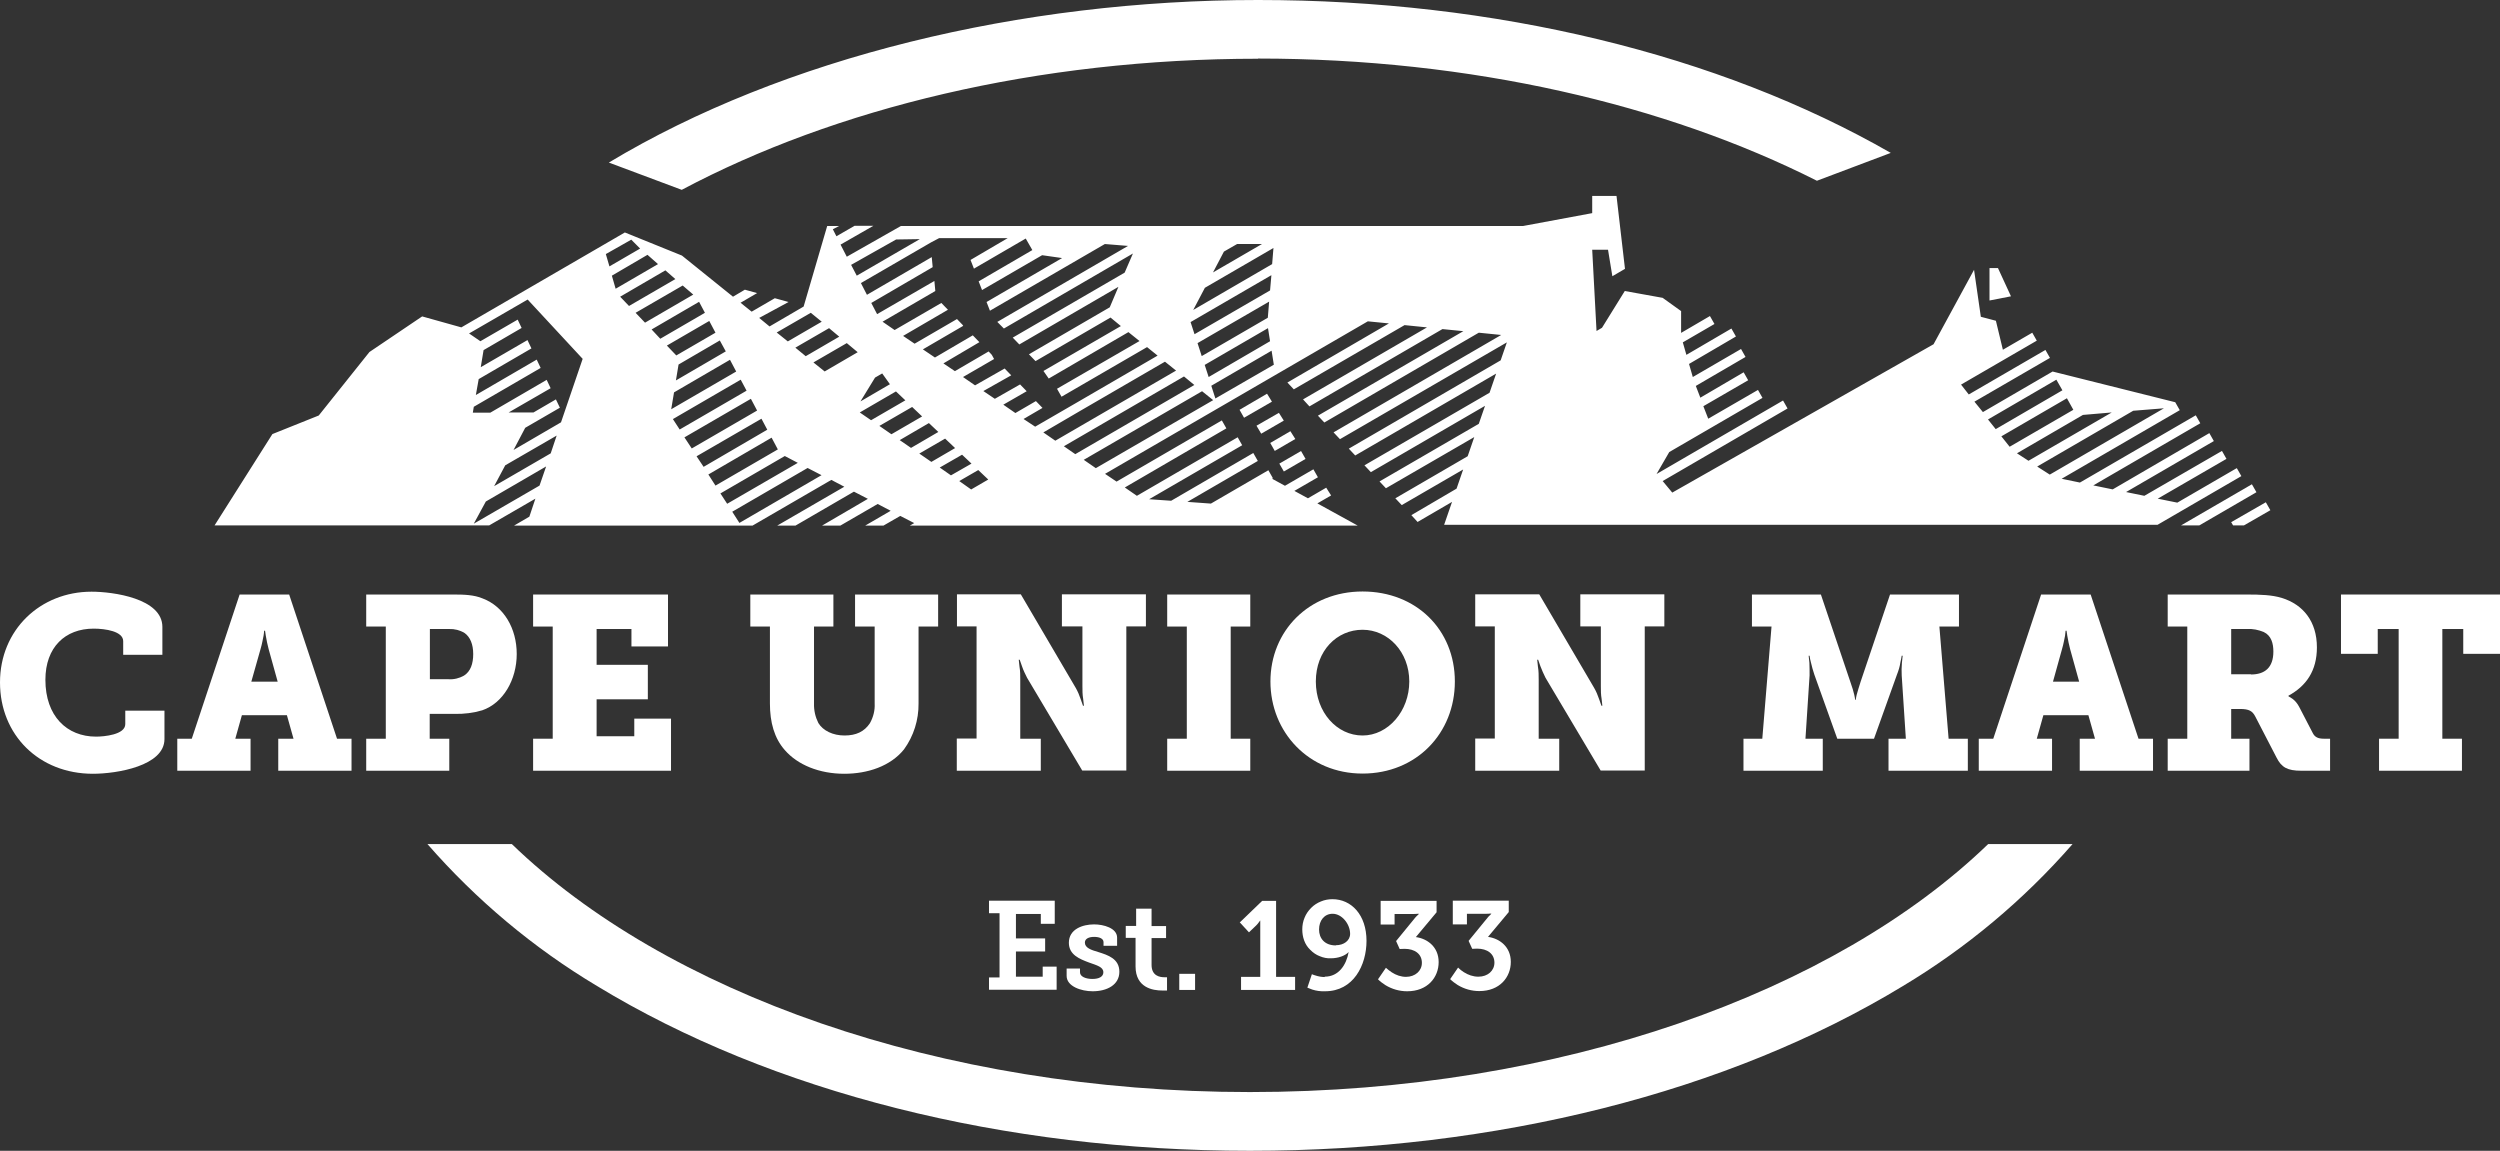 <svg width="126" height="58" viewBox="0 0 126 58" fill="none" xmlns="http://www.w3.org/2000/svg">
<rect x="0" y="0" width="126" height="58" fill="#333333" stroke="none"/>
<g clip-path="url(#clip0_2924_4458)">
<path d="M62.995 55.04C47.282 55.04 33.487 49.979 25.797 42.541H21.543C24.002 45.358 26.879 47.773 30.088 49.693C38.899 55.05 50.586 58 62.995 58C75.405 58 87.092 55.05 95.912 49.693C99.112 47.773 101.998 45.358 104.457 42.541H100.204C92.504 49.979 78.709 55.04 62.995 55.04Z" fill="white"/>
<path d="M63.403 2.951C74.132 2.951 83.968 5.271 91.573 9.11L95.295 7.706C86.626 2.731 75.347 0 63.403 0C51.459 0 39.477 2.903 30.686 8.193L34.36 9.568C42.088 5.462 52.266 2.96 63.403 2.96V2.951Z" fill="white"/>
<path d="M110.847 26.479L113.724 24.808L113.496 24.407L109.926 26.479H110.847Z" fill="white"/>
<path d="M100.698 13.512H100.271V15.145L101.353 14.934L100.698 13.512Z" fill="white"/>
<path d="M65.283 22.125L65.036 21.733L64.02 22.325L64.248 22.727L65.283 22.125Z" fill="white"/>
<path d="M112.68 23.624L109.736 25.333L108.749 25.133L112.214 23.127L111.987 22.726L108.075 24.989L107.154 24.799L111.578 22.23L111.351 21.829L106.48 24.665L105.502 24.464L110.895 21.332L110.667 20.931L104.828 24.321L103.907 24.13L109.86 20.673L109.632 20.272L103.451 18.725L99.938 20.769L99.511 20.244L103.318 18.038L103.09 17.637L99.226 19.881L98.837 19.384L102.654 17.169L102.426 16.768L100.945 17.627L100.593 16.166L99.834 15.966L99.492 13.598L97.451 17.35L84.282 24.827L83.798 24.245L90.093 20.587L89.865 20.186L83.504 23.882H83.494L84.13 22.784L88.83 20.053L88.602 19.652L86.095 21.103L85.849 20.473L88.108 19.165L87.88 18.764L85.697 20.043L85.469 19.451L87.975 17.99L87.748 17.589L85.317 19.002L85.127 18.343L87.491 16.959L87.263 16.558L84.994 17.885L84.814 17.255L86.409 16.329L86.181 15.928L84.728 16.777V15.679L83.798 15.011L81.889 14.667L80.741 16.52L80.465 16.682L80.247 12.585H81.044L81.263 13.922L81.899 13.55L81.472 9.874H80.247V10.742L76.753 11.392H45.403L42.678 12.939L42.364 12.328L44.016 11.382H43.067L42.155 11.908L41.975 11.554L42.288 11.392H41.69L40.503 15.45L38.785 16.453L38.263 16.023L39.744 15.221L39.051 15.03L37.883 15.708L37.323 15.259L38.158 14.772L37.541 14.6L36.943 14.954L34.37 12.881L31.493 11.716L23.252 16.5L21.277 15.947L18.619 17.742L16.065 20.941L13.729 21.877L10.815 26.479H24.657L26.983 25.133L26.68 26.04L25.91 26.489H37.93L41.899 24.187L42.554 24.531L39.174 26.489H40.095L43.038 24.779L43.741 25.142L41.434 26.489H42.355L44.235 25.4L44.89 25.744L43.608 26.489H44.529L45.374 26.002L46.077 26.364L45.858 26.489H68.426L66.395 25.371L67.088 24.97L66.841 24.579L65.92 25.114L65.236 24.741L66.423 24.054L66.195 23.653L64.762 24.483L64.116 24.13L64.154 24.101L63.926 23.7L61.03 25.381L59.843 25.295L63.394 23.232L63.166 22.831L59.027 25.238L57.916 25.161L62.606 22.44L62.379 22.039L57.299 24.989L56.691 24.569L61.809 21.59L61.581 21.189L56.274 24.273L55.694 23.882L68.939 16.195L70.002 16.3L64.885 19.279L65.208 19.623L70.79 16.386L71.92 16.5L65.673 20.129L65.996 20.482L72.699 16.586L73.753 16.691L66.423 20.95L66.746 21.294L74.531 16.768L75.661 16.882L67.211 21.791L67.534 22.134L75.946 17.255L75.633 18.162L67.98 22.612L68.303 22.956L75.405 18.83L75.073 19.795L68.768 23.452L69.091 23.796L74.845 20.454L74.531 21.361L69.528 24.264L69.85 24.608L74.303 22.029L73.971 22.994L70.325 25.114L70.648 25.457L73.743 23.662L73.411 24.627L71.132 25.963L71.446 26.307L73.183 25.295L72.784 26.45H108.74L112.965 23.996L112.737 23.595L112.68 23.624ZM61.685 12.681L62.35 12.299H63.603L61.135 13.731L61.685 12.681ZM60.726 14.505L64.182 12.499L64.116 13.311L60.138 15.622L60.726 14.505ZM64.078 13.874L64.011 14.638L60.204 16.844L60.005 16.233L64.069 13.874H64.078ZM63.907 16.539L64.011 17.198L60.916 19.002L60.717 18.391L63.907 16.539ZM60.565 17.942L60.356 17.293L63.964 15.202L63.898 16.014L60.575 17.942H60.565ZM45.165 12.07L46.361 12.051L43.181 13.894L42.896 13.349L45.165 12.07ZM41.785 16.539L42.298 16.968L40.608 17.952L40.086 17.522L41.785 16.539ZM40.864 15.765L41.415 16.214L39.706 17.207L39.146 16.758L40.864 15.765ZM36.573 17.713L34.066 19.174L34.199 18.372L36.278 17.159L36.582 17.713H36.573ZM27.192 24.474L23.879 26.393L24.486 25.276L27.525 23.509L27.192 24.474ZM27.752 22.851L24.904 24.502L25.464 23.452L28.056 21.953L27.752 22.86V22.851ZM28.275 21.285L25.882 22.679L26.471 21.561L28.218 20.549L28.018 20.129L26.888 20.788H25.635L27.752 19.566L27.553 19.145L24.714 20.797H23.831L23.879 20.502L27.249 18.544L27.05 18.124L23.983 19.909L24.126 19.107L26.784 17.56L26.585 17.14L24.23 18.506L24.372 17.646L26.29 16.529L26.091 16.109L24.211 17.198L23.641 16.806L26.594 15.097L29.366 18.086L28.275 21.285ZM30.534 12.805L31.816 12.079L32.262 12.528L30.715 13.426L30.534 12.805ZM30.838 13.894L32.633 12.843L33.164 13.311L31.028 14.553L30.838 13.894ZM31.256 14.954L33.535 13.626L34.038 14.066L31.702 15.421L31.256 14.954ZM32.034 15.765L34.408 14.39L34.94 14.848L32.509 16.262L32.034 15.765ZM32.841 16.605L35.234 15.211L35.528 15.765L33.278 17.073L32.841 16.605ZM35.747 16.176L36.06 16.768L34.085 17.914L33.611 17.417L35.747 16.176ZM33.971 19.776L36.791 18.133L37.104 18.725L33.829 20.626L33.971 19.776ZM33.914 21.122L37.332 19.136L37.627 19.69L34.256 21.647L33.914 21.122ZM34.503 22.039L37.845 20.1L38.158 20.692L34.864 22.602L34.493 22.039H34.503ZM35.111 22.994L38.377 21.103L38.671 21.657L35.462 23.529L35.111 23.003V22.994ZM35.709 23.91L38.889 22.058L39.203 22.65L36.06 24.474L35.699 23.91H35.709ZM36.316 24.865L39.554 22.984L40.209 23.328L36.649 25.39L36.307 24.865H36.316ZM37.266 26.355L36.905 25.791L40.703 23.586L41.405 23.949L37.266 26.355ZM41.557 18.716L40.997 18.267L42.678 17.293L43.228 17.751L41.557 18.725V18.716ZM43.902 21.179L43.333 20.788L45.156 19.728L45.63 20.177L43.902 21.179ZM43.371 20.224L44.102 19.031L44.463 18.821L44.852 19.365L43.38 20.224H43.371ZM44.928 21.886L44.32 21.466L45.972 20.511L46.475 20.988L44.928 21.886ZM45.915 22.574L45.346 22.182L46.817 21.323L47.292 21.771L45.915 22.574ZM46.333 22.86L47.634 22.106L48.137 22.583L46.941 23.28L46.333 22.86ZM47.358 23.567L48.488 22.917L48.963 23.366L47.928 23.958L47.368 23.567H47.358ZM48.953 24.674L48.346 24.245L49.305 23.691L49.808 24.168L48.953 24.665V24.674ZM51.593 21.113L52.542 20.559L52.21 20.215L51.175 20.817L50.567 20.396L51.745 19.718L51.412 19.375L50.14 20.1L49.561 19.709L50.966 18.916L50.634 18.573L49.143 19.422L48.536 19.002L50.102 18.095L49.988 17.885L49.827 17.713L48.127 18.706L47.548 18.315L49.362 17.245L49.029 16.901L47.121 18.019L46.513 17.608L48.545 16.424L48.517 16.376L48.232 16.08L46.096 17.322L45.516 16.93L47.776 15.612L47.444 15.269L45.089 16.634L44.481 16.214L47.14 14.667L47.093 14.161L44.206 15.832L43.912 15.269L47.007 13.464L46.96 12.958L43.694 14.858L43.39 14.266L46.931 12.213L47.33 12.003H50.786L48.915 13.101L49.086 13.54L51.697 12.022L52.03 12.604L49.324 14.18L49.495 14.619L52.523 12.862L53.53 13.006L49.722 15.221L49.893 15.66L55.685 12.299L56.853 12.394L50.264 16.224L50.596 16.558L57.1 12.776L56.682 13.741L51.042 17.016L51.374 17.36L56.368 14.457L55.932 15.488L51.859 17.856L52.191 18.2L55.97 16.004L56.492 16.434L52.59 18.697L52.856 19.079L56.872 16.739L57.432 17.188L53.273 19.594L53.501 19.995L57.812 17.494L58.343 17.923L54.185 20.339L52.172 21.504L51.593 21.122V21.113ZM52.59 21.791L54.403 20.731L58.714 18.229L59.274 18.678L53.188 22.211L52.58 21.791H52.59ZM53.625 22.488L59.673 18.974L60.195 19.403L54.194 22.889L53.615 22.488H53.625ZM55.229 23.595L54.621 23.175L60.584 19.718L61.144 20.167L55.229 23.595ZM61.258 20.091L61.049 19.442L64.088 17.675L64.201 18.382L61.258 20.081V20.091ZM100.195 21.141L103.641 19.136L103.945 19.671L100.584 21.628L100.195 21.141ZM100.869 21.991L104.173 20.072L104.496 20.654L101.286 22.516L100.869 21.991ZM101.647 22.851L104.98 20.912L106.432 20.788L102.236 23.223L101.647 22.841V22.851ZM102.682 23.509L107.515 20.702L109.062 20.578L103.309 23.92L102.682 23.519V23.509Z" fill="white"/>
<path d="M62.473 20.654L62.7 21.055L64.106 20.244L63.859 19.843L62.473 20.654Z" fill="white"/>
<path d="M64.704 21.199L64.457 20.807L63.327 21.456L63.565 21.858L64.704 21.199Z" fill="white"/>
<path d="M65.573 22.732L64.478 23.366L64.706 23.763L65.8 23.129L65.573 22.732Z" fill="white"/>
<path d="M112.546 26.479H113.097L114.426 25.715L114.198 25.314L112.451 26.317L112.546 26.479Z" fill="white"/>
<path d="M6.314 36.496C6.314 37.031 5.241 37.126 4.842 37.126C3.371 37.126 2.288 36.095 2.288 34.261C2.288 32.619 3.285 31.683 4.719 31.683C5.307 31.683 6.209 31.817 6.209 32.314V33.001H8.184V31.597C8.184 30.155 5.687 29.821 4.614 29.821C2.032 29.821 0 31.741 0 34.395C0 37.05 1.975 38.998 4.681 38.998C5.906 38.998 8.289 38.597 8.289 37.25V35.818H6.314V36.505V36.496Z" fill="white"/>
<path d="M14.593 29.964H12.077L9.666 37.231H8.935V38.845H12.628V37.231H11.859L12.191 36.047H14.46L14.793 37.231H14.024V38.845H17.717V37.231H16.986L14.574 29.964H14.593ZM12.666 34.357L13.131 32.714C13.216 32.428 13.245 32.208 13.283 32.046C13.302 31.96 13.302 31.874 13.312 31.788H13.359L13.397 32.046C13.435 32.275 13.482 32.495 13.539 32.714L13.995 34.357H12.675H12.666Z" fill="white"/>
<path d="M18.457 37.231V38.845H22.644V37.231H21.657V35.98H22.919C23.385 35.99 23.859 35.932 24.306 35.799C25.359 35.436 26.043 34.261 26.043 32.963C26.043 31.664 25.388 30.566 24.334 30.165C23.888 29.974 23.356 29.964 22.853 29.964H18.457V31.578H19.444V37.231H18.457ZM21.657 31.702H22.635C22.91 31.693 23.176 31.759 23.413 31.903C23.698 32.103 23.85 32.476 23.85 32.963C23.85 33.45 23.717 33.841 23.385 34.051C23.147 34.185 22.881 34.252 22.606 34.233H21.666V31.702H21.657Z" fill="white"/>
<path d="M26.869 37.231V38.845H33.819V36.219H31.968V37.107H30.069V35.245H32.651V33.507H30.069V31.702H31.825V32.581H33.667V29.964H26.869V31.578H27.857V37.231H26.869Z" fill="white"/>
<path d="M42.003 31.578V29.964H37.816V31.578H38.804V35.455C38.804 36.4 39.022 37.202 39.554 37.804C40.2 38.549 41.291 38.998 42.554 38.998C43.731 38.998 44.88 38.616 45.564 37.766C46.048 37.097 46.304 36.286 46.295 35.455V31.578H47.282V29.964H43.095V31.578H44.083V35.455C44.102 35.799 44.016 36.142 43.845 36.448C43.56 36.878 43.143 37.069 42.564 37.069C41.984 37.069 41.481 36.83 41.244 36.438C41.092 36.133 41.016 35.799 41.026 35.455V31.578H42.013H42.003Z" fill="white"/>
<path d="M48.222 37.231V38.845H52.456V37.231H51.421V34.252C51.421 34.032 51.421 33.822 51.383 33.603L51.345 33.249H51.393L51.507 33.574C51.573 33.775 51.668 33.966 51.763 34.157L54.545 38.836H56.767V31.569H57.754V29.955H53.52V31.569H54.554V34.577C54.554 34.796 54.554 35.006 54.592 35.226L54.63 35.57H54.583L54.469 35.245C54.403 35.045 54.317 34.844 54.213 34.663L51.45 29.955H48.231V31.569H49.219V37.222H48.231L48.222 37.231Z" fill="white"/>
<path d="M58.827 37.231V38.845H63.014V37.231H62.027V31.578H63.014V29.964H58.827V31.578H59.815V37.231H58.827Z" fill="white"/>
<path d="M68.673 29.811C65.967 29.811 64.03 31.798 64.03 34.347C64.03 36.897 65.958 38.988 68.673 38.988C71.388 38.988 73.325 36.954 73.325 34.347C73.325 31.74 71.379 29.811 68.673 29.811ZM68.673 37.069C67.382 37.069 66.318 35.904 66.318 34.347C66.318 32.791 67.382 31.74 68.673 31.74C69.964 31.74 71.028 32.858 71.028 34.347C71.028 35.837 69.964 37.069 68.673 37.069Z" fill="white"/>
<path d="M74.351 37.231V38.845H78.585V37.231H77.55V34.252C77.55 34.032 77.55 33.822 77.512 33.603L77.474 33.249H77.522L77.636 33.574C77.712 33.775 77.797 33.966 77.892 34.157L80.674 38.836H82.895V31.569H83.883V29.955H79.648V31.569H80.683V34.577C80.683 34.796 80.683 35.006 80.721 35.226L80.759 35.57H80.712L80.598 35.245C80.531 35.045 80.446 34.844 80.341 34.663L77.579 29.955H74.351V31.569H75.338V37.222H74.351V37.231Z" fill="white"/>
<path d="M87.871 37.231V38.845H91.868V37.231H90.995L91.203 34.042C91.203 33.832 91.203 33.622 91.194 33.411L91.156 33.049H91.203C91.213 33.163 91.241 33.268 91.27 33.383C91.317 33.593 91.374 33.794 91.441 33.994L92.599 37.231H94.45L95.609 33.994C95.685 33.803 95.751 33.593 95.78 33.383C95.808 33.268 95.827 33.163 95.846 33.049H95.894L95.856 33.411C95.837 33.622 95.837 33.832 95.846 34.042L96.055 37.231H95.181V38.845H99.179V37.231H98.21L97.745 31.578H98.732V29.964H95.257L93.776 34.357C93.691 34.643 93.615 34.853 93.577 35.016C93.558 35.102 93.539 35.188 93.529 35.273H93.501C93.492 35.188 93.472 35.102 93.454 35.016C93.415 34.853 93.359 34.643 93.254 34.357L91.773 29.964H88.298V31.578H89.285L88.82 37.231H87.861H87.871Z" fill="white"/>
<path d="M105.388 29.964H102.872L100.461 37.231H99.73V38.845H103.423V37.231H102.654L102.986 36.047H105.255L105.588 37.231H104.818V38.845H108.512V37.231H107.781L105.369 29.964H105.388ZM103.47 34.357L103.926 32.714C104.011 32.428 104.04 32.208 104.078 32.046C104.087 31.96 104.097 31.874 104.106 31.788H104.154L104.192 32.046C104.23 32.275 104.277 32.495 104.334 32.714L104.79 34.357H103.47Z" fill="white"/>
<path d="M116.563 36.945L115.879 35.627C115.794 35.465 115.68 35.321 115.537 35.216C115.471 35.169 115.404 35.13 115.338 35.092V35.063C116.23 34.577 116.772 33.813 116.772 32.629C116.772 31.32 116.078 30.47 115.006 30.136C114.502 29.983 113.923 29.964 113.24 29.964H109.252V31.578H110.239V37.231H109.252V38.845H113.373V37.231H112.452V35.732H112.898C113.354 35.732 113.524 35.837 113.667 36.114L114.74 38.186C114.987 38.673 115.281 38.845 115.983 38.845H117.436V37.231H117.123C116.838 37.231 116.667 37.155 116.563 36.945ZM113.448 33.984H112.452V31.702H113.24C113.534 31.683 113.819 31.741 114.094 31.855C114.474 32.036 114.578 32.428 114.578 32.839C114.578 33.65 114.142 33.994 113.448 33.994V33.984Z" fill="white"/>
<path d="M117.986 29.964V32.953H119.838V31.702H120.892V37.231H119.904V38.845H124.082V37.231H123.094V31.702H124.148V32.953H126V29.964H117.986Z" fill="white"/>
<path d="M49.846 49.263V49.883H53.254V48.718H52.552V49.225H51.203V47.955H52.675V47.296H51.203V46.064H52.457V46.56H53.159V45.395H49.846V46.026H50.377V49.263H49.846Z" fill="white"/>
<path d="M53.758 48.814V49.186C53.758 49.711 54.489 49.96 55.068 49.96C55.799 49.96 56.416 49.635 56.416 48.976C56.416 48.317 55.837 48.136 55.353 47.983C54.992 47.878 54.678 47.773 54.678 47.506C54.678 47.305 54.887 47.219 55.144 47.219C55.429 47.219 55.618 47.315 55.618 47.486V47.668H56.302V47.257C56.302 46.77 55.609 46.589 55.144 46.589C54.565 46.589 53.871 46.828 53.871 47.515C53.871 48.126 54.422 48.336 54.878 48.508C55.305 48.661 55.609 48.737 55.609 49.005C55.609 49.224 55.391 49.339 55.058 49.339C54.726 49.339 54.432 49.224 54.432 49.005V48.814H53.748H53.758Z" fill="white"/>
<path d="M57.261 45.787V46.666H56.738V47.267H57.232V48.709C57.232 49.788 58.115 49.922 58.571 49.922C58.628 49.922 58.685 49.922 58.751 49.922H58.818V49.253H58.685C58.457 49.253 58.039 49.187 58.039 48.633V47.277H58.77V46.675H58.039V45.797H57.27L57.261 45.787Z" fill="white"/>
<path d="M60.232 49.081H59.435V49.893H60.232V49.081Z" fill="white"/>
<path d="M62.473 46.474L62.947 46.99L63.308 46.646C63.365 46.589 63.413 46.532 63.46 46.465L63.508 46.398H63.517V46.493C63.517 46.551 63.517 46.627 63.517 46.703V49.234H62.549V49.893H65.273V49.234H64.315V45.405H63.612L62.492 46.484L62.473 46.474Z" fill="white"/>
<path d="M66.765 49.243C66.613 49.243 66.461 49.215 66.309 49.167C66.242 49.148 66.185 49.129 66.119 49.1L65.891 49.778C65.967 49.807 66.052 49.845 66.138 49.874C66.347 49.941 66.565 49.969 66.784 49.96C68.217 49.96 68.872 48.642 68.872 47.42C68.872 46.102 68.103 45.319 67.154 45.319C66.954 45.319 66.755 45.357 66.575 45.433C66.385 45.51 66.223 45.615 66.081 45.758C65.939 45.901 65.825 46.064 65.749 46.255C65.673 46.436 65.635 46.637 65.635 46.837C65.635 47.028 65.663 47.219 65.73 47.401C65.796 47.582 65.901 47.744 66.043 47.878C66.176 48.012 66.337 48.126 66.518 48.193C66.698 48.27 66.888 48.308 67.078 48.298C67.439 48.298 67.79 48.174 67.961 47.992H67.97C67.856 48.623 67.477 49.224 66.765 49.224V49.243ZM67.325 47.649C66.765 47.649 66.48 47.295 66.48 46.847C66.48 46.398 66.746 46.054 67.163 46.054C67.638 46.054 68.046 46.579 68.046 47.066C68.046 47.41 67.724 47.639 67.334 47.639L67.325 47.649Z" fill="white"/>
<path d="M70.875 49.234C70.609 49.234 70.363 49.148 70.144 49.005C70.04 48.938 69.945 48.861 69.85 48.776L69.451 49.358C69.565 49.473 69.698 49.568 69.831 49.654C70.163 49.855 70.534 49.96 70.923 49.96C71.948 49.96 72.508 49.263 72.508 48.489C72.508 47.716 71.929 47.305 71.359 47.229L72.404 45.978V45.405H69.584V46.598H70.287V46.064H71.274C71.331 46.064 71.379 46.064 71.436 46.054C71.464 46.054 71.493 46.054 71.521 46.054L71.454 46.121C71.407 46.159 71.369 46.207 71.331 46.245L70.363 47.429L70.543 47.83C70.591 47.83 70.685 47.821 70.79 47.821C71.303 47.821 71.663 48.078 71.663 48.527C71.663 48.928 71.331 49.234 70.856 49.234H70.875Z" fill="white"/>
<path d="M73.23 46.589H73.933V46.054H74.92C74.977 46.054 75.034 46.054 75.082 46.045C75.11 46.045 75.139 46.045 75.167 46.045L75.11 46.112C75.063 46.15 75.025 46.188 74.987 46.236L74.018 47.42L74.199 47.821C74.246 47.821 74.341 47.811 74.446 47.811C74.958 47.811 75.319 48.069 75.319 48.518C75.319 48.919 74.987 49.225 74.512 49.225C74.246 49.225 73.999 49.139 73.772 48.995C73.667 48.929 73.572 48.852 73.487 48.766L73.088 49.349C73.202 49.463 73.335 49.559 73.468 49.645C73.8 49.845 74.17 49.95 74.559 49.95C75.585 49.95 76.145 49.253 76.145 48.48C76.145 47.706 75.566 47.296 74.996 47.219L76.041 45.968V45.395H73.221V46.589H73.23Z" fill="white"/>
</g>
<defs>
<clipPath id="clip0_2924_4458">
<rect width="126" height="58" fill="white"/>
</clipPath>
</defs>
</svg>

